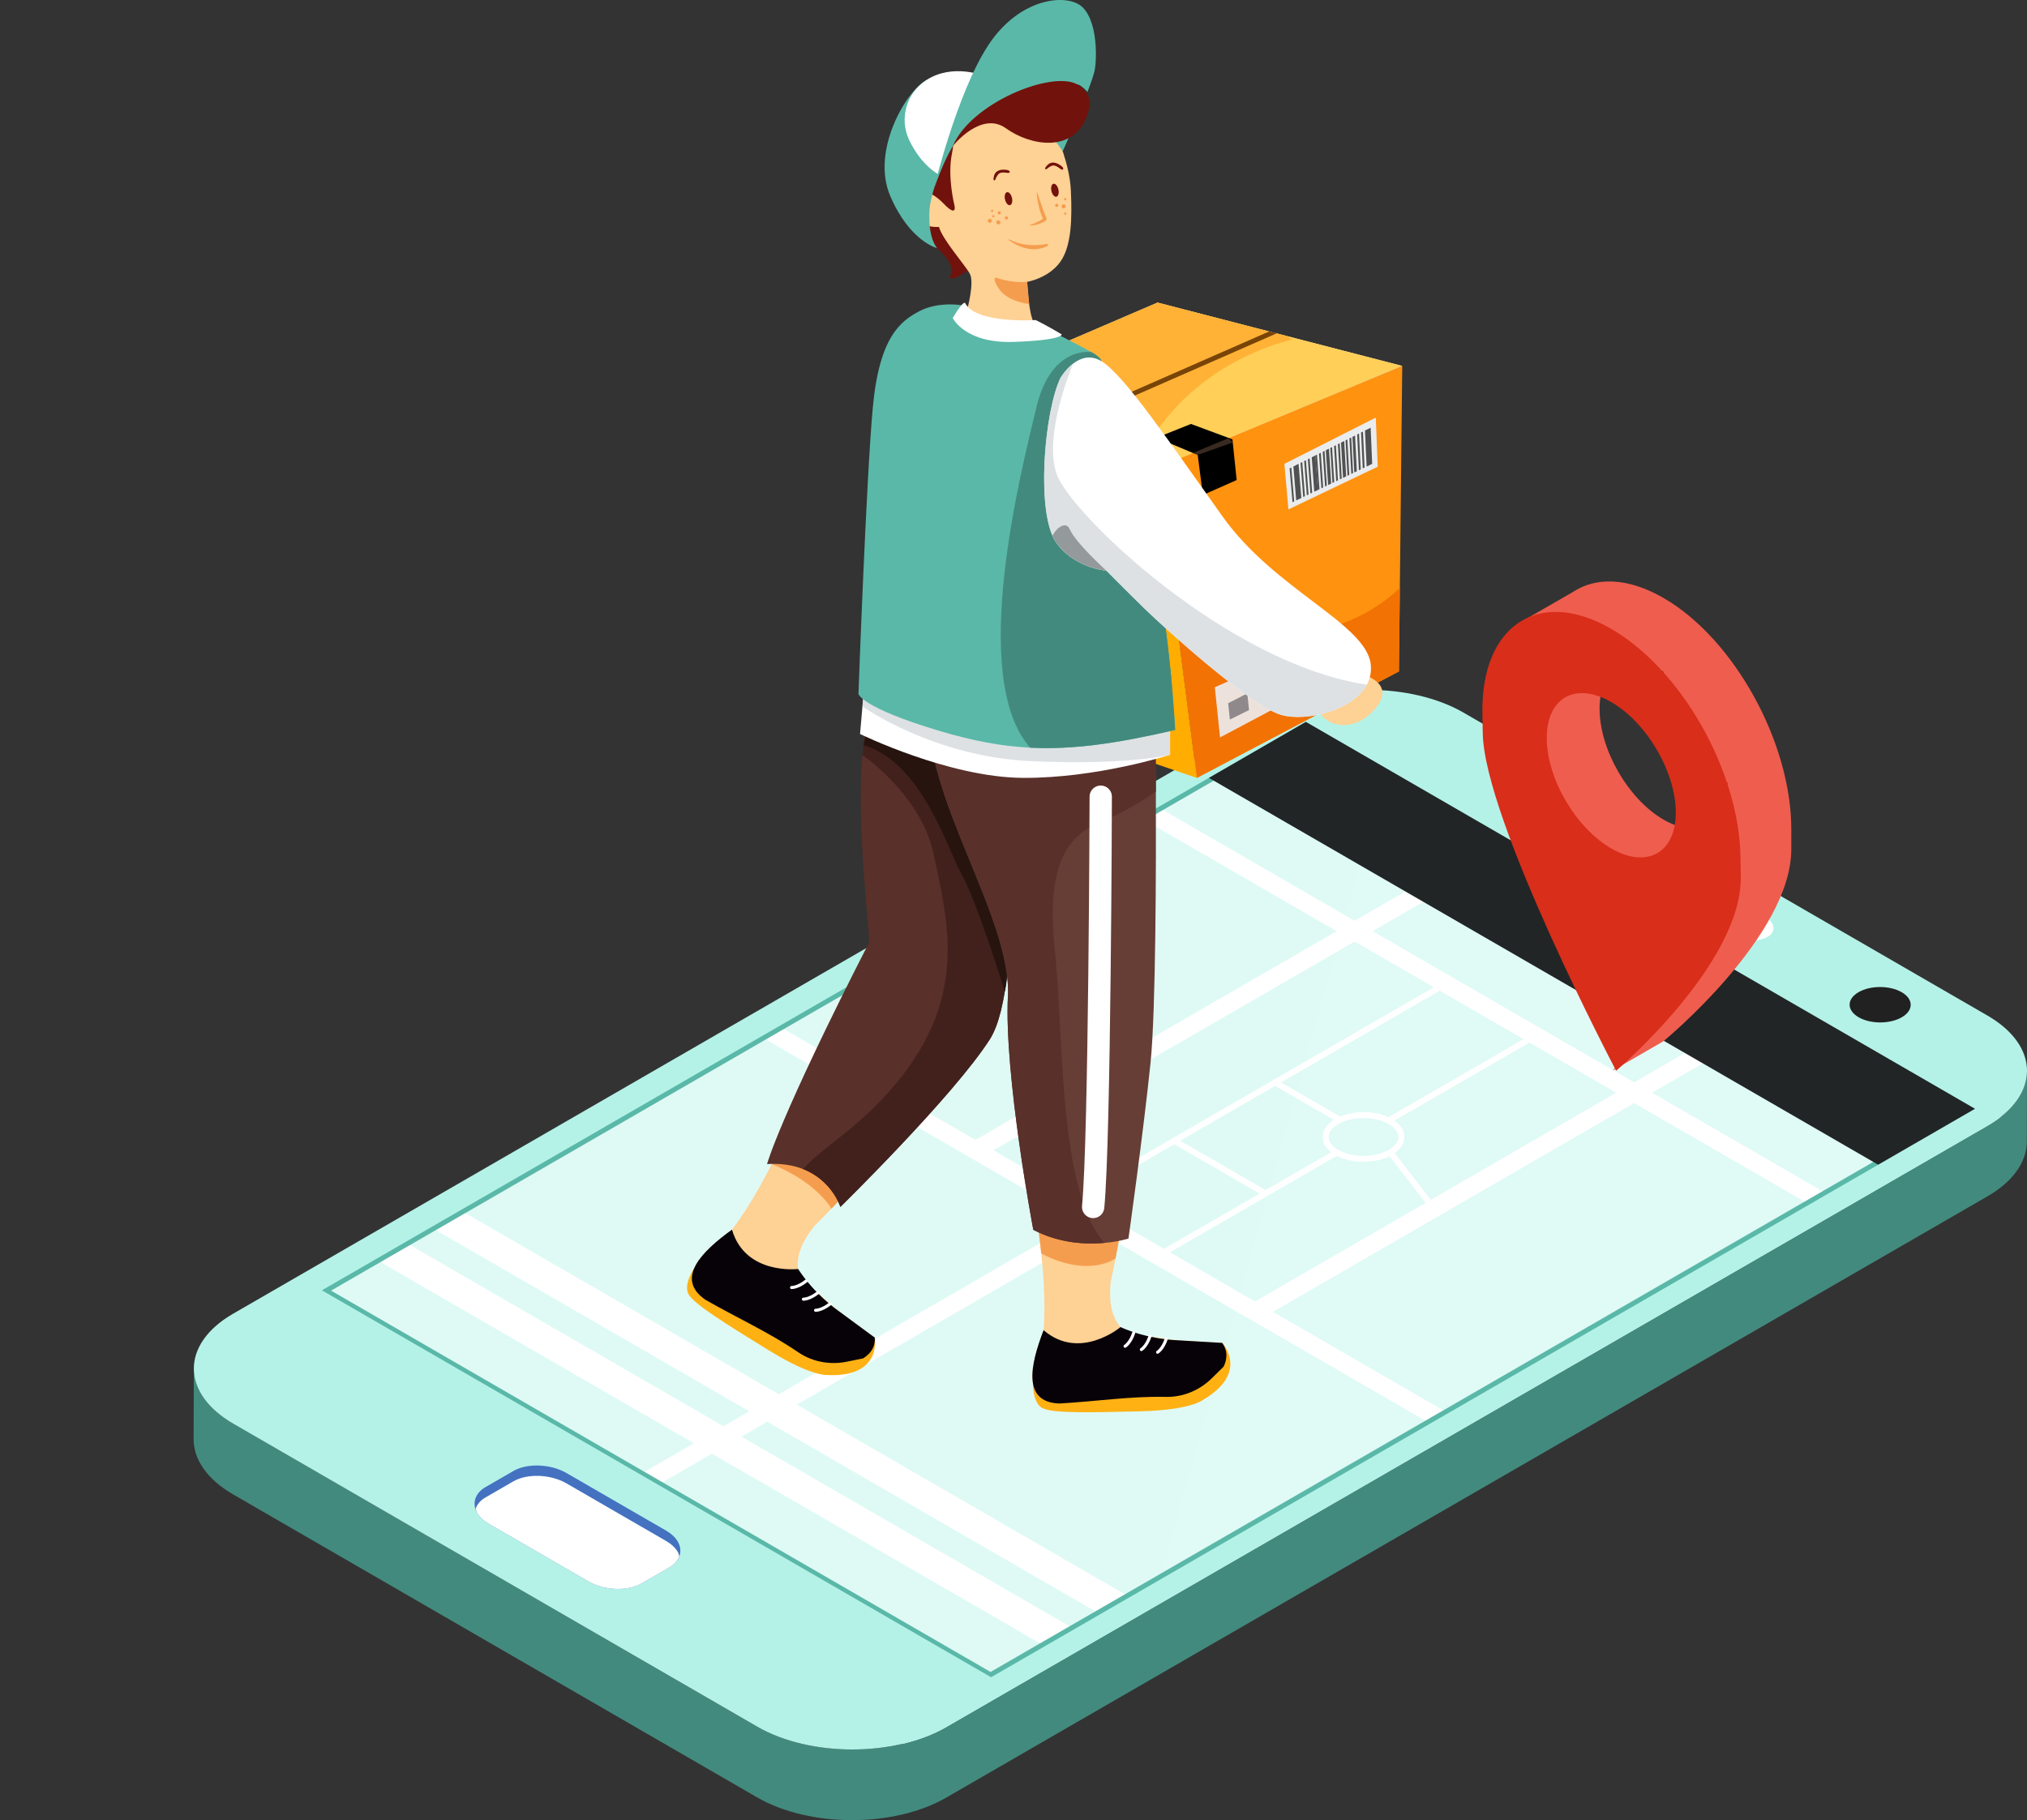 <?xml version="1.0" encoding="UTF-8"?> <svg xmlns="http://www.w3.org/2000/svg" width="363" height="326" viewBox="0 0 363 326" fill="none"><rect x="0" y="0" width="363" height="326" fill="#333333" stroke="none"/><g clip-path="url(#clip0_135_8126)"><path d="M51.224 232.115L234.123 126.501C243.455 121.074 359.677 190.702 359.677 190.702C378.573 210.017 173.006 315.518 173.006 315.518C163.662 320.953 41.879 237.55 51.224 232.115Z" fill="#E0FAF6"></path><path opacity="0.59" d="M208.08 281.721L248.41 137.911L234.545 129.893L59.288 231.16L177.386 299.457L208.08 281.721Z" fill="#E0FAF6"></path><path d="M113.146 268.65L197.122 220.106L193.91 218.249L109.934 266.793L113.146 268.65Z" fill="white"></path><path d="M202.404 145.403L325.512 216.567L328.724 214.711L205.616 143.546L202.404 145.403Z" fill="white"></path><path d="M134.506 184.652L257.91 255.989L261.122 254.132L137.718 182.796L134.506 184.652Z" fill="white"></path><path d="M75.13 218.633L198.534 289.969L203.813 286.918L80.409 215.582L75.13 218.633Z" fill="white"></path><path d="M65.221 224.361L188.626 295.697L193.905 292.645L70.5 221.309L65.221 224.361Z" fill="white"></path><path d="M225.388 236.446L316.555 183.745L313.343 181.888L222.176 234.589L225.388 236.446Z" fill="white"></path><path d="M175.335 207.512L266.501 154.811L263.29 152.954L172.122 205.655L175.335 207.512Z" fill="white"></path><path d="M256.339 216.781L257.186 216.124L249.348 205.986L248.502 206.643L256.339 216.781Z" fill="white"></path><path d="M248.946 201.157L275.24 185.961L274.705 185.033L248.41 200.229L248.946 201.157Z" fill="white"></path><path d="M244.183 208.083C246.013 208.083 247.846 207.681 249.242 206.876C250.695 206.032 251.495 204.882 251.495 203.635C251.495 202.389 250.695 201.242 249.242 200.402C246.45 198.789 241.912 198.789 239.12 200.405C237.667 201.242 236.867 202.389 236.867 203.635C236.867 204.882 237.667 206.032 239.12 206.872C240.516 207.681 242.35 208.083 244.183 208.083ZM244.183 200.25C245.819 200.25 247.458 200.61 248.706 201.33C249.813 201.973 250.423 202.788 250.423 203.635C250.427 204.486 249.813 205.305 248.706 205.948C246.21 207.384 242.152 207.388 239.656 205.944C238.549 205.305 237.935 204.486 237.939 203.635C237.939 202.788 238.549 201.973 239.656 201.334C240.904 200.61 242.544 200.25 244.183 200.25Z" fill="white"></path><path d="M207.639 225.38L239.656 206.876L239.12 205.944L207.104 224.455L207.639 225.38Z" fill="white"></path><path d="M226.075 214.07L226.611 213.138L210.544 203.854L210.009 204.779L226.075 214.07Z" fill="white"></path><path d="M191.274 215.92L258.592 177.005L258.056 176.08L190.738 214.995L191.274 215.92Z" fill="white"></path><path d="M239.649 201.027L240.185 200.098L228.613 193.409L228.078 194.334L239.649 201.027Z" fill="white"></path><path d="M234.545 127.914L356.067 198.189L177.386 301.436L55.864 231.161L234.545 127.914ZM352.643 198.188L234.545 129.893L59.288 231.16L177.386 299.457L352.643 198.188Z" fill="#5AB8A8"></path><path d="M34.713 245.096C34.701 248.68 37.065 252.268 41.793 255.003L135.627 309.266C145.019 314.698 160.204 314.707 169.549 309.272C169.55 309.271 356.032 201.571 356.032 201.571C360.669 198.875 362.99 195.343 363 191.805L362.963 204.461C362.952 207.999 360.63 211.531 355.995 214.228L169.511 321.928C160.165 327.363 144.981 327.354 135.589 321.923L41.755 267.659C37.028 264.925 34.664 261.336 34.674 257.752L34.713 245.096Z" fill="#438A7E"></path><path d="M354.753 198.616L336.908 208.932L215.388 138.685L233.233 128.369L354.753 198.616Z" fill="#212526"></path><path d="M41.685 235.33L228.168 127.629C237.501 122.202 252.698 122.205 262.091 127.635L355.925 181.898C365.316 187.329 365.364 196.143 356.032 201.572L169.549 309.272C160.205 314.708 145.02 314.697 135.628 309.266L41.792 255.004C32.401 249.572 32.34 240.765 41.685 235.33ZM177.486 300.407L353.693 198.589L233.852 129.286L57.645 231.104L177.486 300.407Z" fill="#B4F2E8"></path><path d="M86.936 266.352L91.931 263.466C94.424 262.025 98.601 262.183 101.439 263.824L119.279 274.139C120.227 274.688 120.955 275.371 121.384 276.115C122.351 277.793 121.752 279.643 119.893 280.717L114.896 283.604C112.402 285.045 108.226 284.889 105.389 283.247L87.549 272.932C86.602 272.383 85.873 271.7 85.444 270.956C84.476 269.277 85.076 267.427 86.936 266.352Z" fill="#4472C0"></path><path d="M86.936 268.207L91.931 265.32C94.424 263.88 98.601 264.037 101.439 265.678L119.279 275.994C120.227 276.542 120.955 277.226 121.384 277.969C121.529 278.221 121.57 278.478 121.646 278.734C121.368 279.502 120.785 280.201 119.893 280.717L114.897 283.604C112.402 285.045 108.226 284.889 105.389 283.247L87.55 272.932C86.602 272.383 85.873 271.7 85.445 270.956C85.299 270.704 85.258 270.446 85.183 270.19C85.461 269.422 86.043 268.723 86.936 268.207Z" fill="white"></path><path d="M292.697 150.71L316.099 164.243C317.918 165.295 318.115 166.886 316.539 167.796C314.964 168.706 312.212 168.592 310.393 167.54L286.991 154.007C285.172 152.955 284.974 151.364 286.55 150.454C288.126 149.543 290.878 149.658 292.697 150.71Z" fill="white"></path><path d="M332.848 182.197C334.991 183.437 338.454 183.436 340.583 182.197C342.713 180.959 342.704 178.951 340.561 177.712C338.418 176.472 334.953 176.472 332.824 177.71C330.694 178.949 330.705 180.958 332.848 182.197Z" fill="#212121"></path><path d="M189.712 251.376C195.959 251.037 202.497 250.047 208.693 250.192C212.981 250.297 215.593 248.256 215.593 248.256L219.136 244.771C219.844 243.251 219.826 241.826 218.871 240.52L210.569 240.033L201.968 238.814C201.468 238.494 201.032 238.12 200.658 237.691C199.084 235.898 198.568 233.174 198.895 229.717C199.202 228.286 199.496 226.84 199.78 225.38C200.297 222.714 200.776 220.002 201.229 217.261C196.686 219.693 191.73 219.339 186.505 217.245C186.177 217.116 185.837 216.976 185.506 216.826C185.751 218.669 186.008 220.531 186.236 222.423C186.317 223.116 186.397 223.812 186.469 224.51H186.471C186.642 226.144 186.79 227.794 186.894 229.462C187.074 232.352 187.107 235.302 186.889 238.247C184.489 244.472 183.051 251.168 189.712 251.376Z" fill="#FED194"></path><path d="M185.506 216.826C185.752 218.669 186.009 220.531 186.236 222.423C186.317 223.116 186.397 223.812 186.47 224.51H186.471C195.081 228.971 199.78 225.38 199.78 225.38C200.298 222.714 200.777 220.002 201.229 217.261C196.687 219.693 191.731 219.339 186.505 217.245C186.177 217.116 185.837 216.976 185.506 216.826Z" fill="#F59D4E"></path><path d="M218.872 240.52C218.872 240.52 223.871 245.805 215.388 250.76C215.388 250.76 213.233 252.552 204.172 252.776C195.111 252.999 188.441 253.15 186.658 252.192C184.875 251.235 184.976 247.705 184.976 247.705L218.872 240.52Z" fill="#FFB113"></path><path d="M189.712 251.376C195.959 251.037 202.497 250.047 208.693 250.192C208.8 250.194 208.906 250.196 209.012 250.196C212.006 250.196 214.871 248.967 217.007 246.865L219.136 244.771C219.844 243.251 219.826 241.826 218.871 240.52L210.569 240.033C210.569 240.033 205.668 239.923 200.658 237.691C200.658 237.691 193.378 243.823 186.889 238.247C184.489 244.472 183.051 251.168 189.712 251.376Z" fill="#070208"></path><path d="M203.105 238.46C202.964 238.422 202.817 238.5 202.77 238.64C202.21 240.33 201.347 240.878 201.338 240.883C201.209 240.963 201.168 241.132 201.246 241.262C201.325 241.392 201.492 241.434 201.622 241.356C201.664 241.331 202.662 240.717 203.293 238.814C203.342 238.669 203.263 238.513 203.119 238.465C203.114 238.463 203.109 238.462 203.105 238.46Z" fill="white"></path><path d="M206.016 239.058C205.876 239.019 205.728 239.097 205.682 239.237C205.122 240.927 204.258 241.476 204.25 241.481C204.121 241.56 204.079 241.73 204.158 241.859C204.236 241.989 204.404 242.031 204.534 241.953C204.576 241.928 205.574 241.314 206.205 239.411C206.253 239.266 206.175 239.11 206.031 239.062C206.026 239.061 206.021 239.059 206.016 239.058Z" fill="white"></path><path d="M208.928 239.533C208.787 239.495 208.64 239.572 208.593 239.712C208.033 241.402 207.17 241.951 207.161 241.956C207.032 242.035 206.99 242.205 207.069 242.334C207.147 242.464 207.315 242.506 207.445 242.429C207.487 242.404 208.485 241.789 209.116 239.886C209.164 239.742 209.086 239.585 208.942 239.537C208.937 239.536 208.932 239.534 208.928 239.533Z" fill="white"></path><path d="M126.307 232.786C131.729 235.909 137.751 238.644 142.868 242.146C146.407 244.573 149.707 244.286 149.707 244.286L154.575 243.296C155.995 242.408 156.756 241.203 156.666 239.587L149.968 234.65L143.419 228.936C143.174 228.396 143.012 227.844 142.932 227.28C142.587 224.919 143.637 222.352 145.792 219.631C146.828 218.599 147.862 217.547 148.894 216.478C150.779 214.524 152.656 212.511 154.526 210.46C149.394 210.021 145.431 207.021 142.188 202.415C141.983 202.128 141.775 201.825 141.578 201.519C140.781 203.198 139.984 204.9 139.145 206.611C138.836 207.236 138.525 207.863 138.205 208.488L138.207 208.489C137.462 209.953 136.688 211.417 135.867 212.872C134.445 215.394 132.868 217.886 131.083 220.237C125.683 224.147 120.833 228.978 126.307 232.786Z" fill="#FED194"></path><path d="M141.578 201.519C140.781 203.198 139.984 204.899 139.145 206.611C138.836 207.236 138.524 207.863 138.205 208.488L138.206 208.489C146.365 211.802 148.893 216.478 148.893 216.478C150.778 214.524 152.655 212.511 154.526 210.46C149.394 210.021 145.43 207.021 142.188 202.415C141.983 202.128 141.774 201.825 141.578 201.519Z" fill="#F59D4E"></path><path d="M156.666 239.587C156.666 239.587 157.982 246.746 148.173 246.274C148.173 246.274 145.391 246.601 137.671 241.847C129.95 237.092 124.275 233.58 123.301 231.804C122.327 230.029 124.332 227.124 124.332 227.124L156.666 239.587Z" fill="#FFB113"></path><path d="M126.307 232.786C131.73 235.909 137.751 238.644 142.868 242.146C142.957 242.207 143.045 242.266 143.133 242.323C145.644 243.956 148.715 244.488 151.65 243.891L154.575 243.296C155.995 242.408 156.756 241.203 156.666 239.587L149.968 234.65C149.968 234.65 145.919 231.885 142.932 227.28C142.932 227.28 133.49 228.452 131.083 220.237C125.683 224.147 120.833 228.978 126.307 232.786Z" fill="#070208"></path><path d="M144.565 229.26C144.468 229.151 144.302 229.136 144.187 229.228C142.797 230.34 141.775 230.328 141.765 230.328C141.613 230.325 141.487 230.444 141.482 230.595C141.477 230.747 141.595 230.874 141.746 230.88C141.795 230.881 142.966 230.911 144.531 229.659C144.65 229.564 144.669 229.39 144.574 229.271C144.571 229.267 144.568 229.264 144.565 229.26Z" fill="white"></path><path d="M146.681 231.349C146.584 231.24 146.418 231.225 146.303 231.317C144.913 232.429 143.891 232.418 143.881 232.417C143.73 232.414 143.603 232.533 143.598 232.685C143.593 232.836 143.711 232.963 143.862 232.969C143.911 232.97 145.082 233 146.647 231.748C146.766 231.653 146.785 231.479 146.69 231.36C146.687 231.356 146.684 231.353 146.681 231.349Z" fill="white"></path><path d="M148.864 233.335C148.767 233.226 148.601 233.211 148.486 233.303C147.097 234.415 146.074 234.404 146.064 234.403C145.913 234.4 145.786 234.519 145.781 234.671C145.776 234.822 145.894 234.949 146.045 234.955C146.094 234.957 147.265 234.986 148.83 233.734C148.949 233.639 148.968 233.466 148.873 233.347C148.87 233.343 148.867 233.339 148.864 233.335Z" fill="white"></path><path d="M275.008 115.034L275.989 114.468C275.354 116.689 275.009 119.232 275.009 122.075V125.621C275.009 138.34 290.264 170.858 295.867 182.372C296.453 183.576 288.743 191.783 288.743 191.783L297.899 186.49C297.899 186.49 320.791 167.666 320.791 152.086V148.54C320.791 132.959 310.542 114.404 297.9 107.096C291.526 103.412 285.763 103.293 281.613 106.074L281.611 106.072L272.915 111.073L275.008 115.034ZM286.454 126.944C286.455 119.637 291.579 116.674 297.9 120.328C297.387 125.018 305.943 139.641 309.345 140.177C309.345 147.485 304.221 150.447 297.9 146.793C291.579 143.139 286.454 134.253 286.454 126.944Z" fill="#EF5D4E"></path><path d="M265.533 131.293C265.788 146.872 289.42 191.777 289.42 191.777C289.42 191.777 311.999 172.579 311.743 157.001L311.685 153.455C311.429 137.877 300.877 119.493 288.116 112.394C275.356 105.295 265.219 112.169 265.474 127.748L265.533 131.293ZM276.998 132.428C276.878 125.121 281.953 122.075 288.334 125.625C294.714 129.174 299.983 137.975 300.103 145.282C300.223 152.589 295.148 155.635 288.768 152.086C282.388 148.536 277.118 139.735 276.998 132.428Z" fill="#D92E1A"></path><path d="M214.34 139.33L250.525 120.257L250.686 105.309L251.116 65.541L207.139 83.751L208.774 96.374L208.775 96.375L214.34 139.33Z" fill="#FF920F"></path><path d="M170.184 124.263L179.202 127.339L188.824 130.623L189.297 130.785L214.34 139.33L207.148 83.819L207.139 83.751C207.139 83.751 207.137 83.751 207.131 83.75L203.916 82.951L185.836 78.474L184.49 78.14L163.633 72.975L163.621 72.971H163.619H163.617L170.184 124.263Z" fill="#FFAD01"></path><path d="M163.621 72.971L163.634 72.975C164.07 73.133 173.492 76.526 184.124 79.508C192.333 81.811 199.653 82.917 203.732 83.406C205.191 83.58 206.235 83.677 206.757 83.722C206.973 83.739 207.101 83.747 207.132 83.75L203.916 82.951L185.836 78.474L184.493 78.14H184.491L163.621 72.971Z" fill="black"></path><path d="M163.62 72.97L163.619 72.971H163.621L163.634 72.975L184.444 78.161L185.787 78.496L203.894 83.007L206.756 83.722L207.148 83.819L213.622 81.127L220.06 78.451L251.116 65.541L230.458 60.192L207.297 54.194L163.62 72.97Z" fill="#FAD6AB"></path><path d="M163.62 72.97L163.619 72.971H163.621L163.634 72.975L184.444 78.161L185.787 78.496L203.894 83.007L206.756 83.722L207.148 83.819L213.622 81.127L220.06 78.451L251.116 65.541L230.458 60.192L207.297 54.194L163.62 72.97Z" fill="#FFCF58"></path><path d="M214.34 139.33L250.524 120.257L250.686 105.309C250.686 105.309 228.858 127.559 208.775 96.375L214.34 139.33Z" fill="#F27204"></path><path d="M228.61 59.717L185.787 78.495L184.444 78.16L227.275 59.371L228.61 59.717Z" fill="black"></path><path d="M217.552 123.09L239.02 113.561L239.769 120.778L218.486 132.082L217.552 123.09Z" fill="#EDE2DB"></path><path d="M223.37 124.188L223.68 127.176L220.244 128.879L219.94 125.951L223.37 124.188Z" fill="#90898B"></path><path d="M237.376 115.855L237.456 116.624L229.233 120.828L229.159 120.118L237.376 115.855Z" fill="#90898B"></path><path d="M237.588 117.896L237.677 118.757L228.549 123.455L228.467 122.66L237.588 117.896Z" fill="#90898B"></path><path d="M237.8 119.937L237.889 120.798L228.761 125.496L228.679 124.701L237.8 119.937Z" fill="#90898B"></path><path d="M230.733 91.238L246.726 83.59L246.381 74.794L230.011 83.079L230.733 91.238Z" fill="#EAECED"></path><path d="M244.902 83.478L245.732 83.078L245.46 76.608L244.614 77.033L244.902 83.478Z" fill="#515151"></path><path d="M244.737 83.557L245.065 83.399L244.781 76.949L244.447 77.116L244.737 83.557Z" fill="#515151"></path><path d="M244.047 83.89L244.374 83.732L244.077 77.302L243.744 77.469L244.047 83.89Z" fill="#515151"></path><path d="M243.359 84.221L243.684 84.064L243.375 77.654L243.044 77.821L243.359 84.221Z" fill="#515151"></path><path d="M242.53 84.619L242.985 84.4L242.664 78.011L242.2 78.244L242.53 84.619Z" fill="#515151"></path><path d="M241.992 84.879L242.314 84.723L241.981 78.354L241.652 78.519L241.992 84.879Z" fill="#515151"></path><path d="M241.313 85.205L241.634 85.051L241.288 78.702L240.961 78.866L241.313 85.205Z" fill="#515151"></path><path d="M240.517 85.588L241.077 85.319L240.721 78.986L240.151 79.272L240.517 85.588Z" fill="#515151"></path><path d="M239.963 85.855L240.282 85.701L239.912 79.392L239.588 79.555L239.963 85.855Z" fill="#515151"></path><path d="M239.293 86.177L239.61 86.025L239.229 79.735L238.906 79.897L239.293 86.177Z" fill="#515151"></path><path d="M238.625 86.499L238.941 86.347L238.548 80.077L238.227 80.238L238.625 86.499Z" fill="#515151"></path><path d="M237.843 86.875L238.394 86.611L237.991 80.357L237.431 80.638L237.843 86.875Z" fill="#515151"></path><path d="M237.299 87.137L237.612 86.986L237.196 80.756L236.877 80.915L237.299 87.137Z" fill="#515151"></path><path d="M236.639 87.454L236.951 87.304L236.524 81.093L236.207 81.252L236.639 87.454Z" fill="#515151"></path><path d="M235.983 87.77L236.294 87.621L235.855 81.429L235.54 81.587L235.983 87.77Z" fill="#515151"></path><path d="M235.36 88.07L236.004 87.76L235.56 81.576L234.906 81.905L235.36 88.07Z" fill="#515151"></path><path d="M234.679 88.398L234.987 88.25L234.526 82.096L234.213 82.253L234.679 88.398Z" fill="#515151"></path><path d="M234.031 88.71L234.337 88.562L233.866 82.427L233.554 82.583L234.031 88.71Z" fill="#515151"></path><path d="M233.386 89.02L233.691 88.874L233.208 82.757L232.898 82.913L233.386 89.02Z" fill="#515151"></path><path d="M232.743 89.33L233.047 89.183L232.553 83.086L232.244 83.241L232.743 89.33Z" fill="#515151"></path><path d="M232.129 89.625L232.895 89.257L232.399 83.163L231.62 83.554L232.129 89.625Z" fill="#515151"></path><path d="M231.466 89.945L231.767 89.799L231.252 83.739L230.946 83.892L231.466 89.945Z" fill="#515151"></path><path d="M213.286 75.935L220.709 78.691L221.465 85.978L215.413 88.662L214.49 81.491L207.122 78.4L213.286 75.935Z" fill="black"></path><path opacity="0.32" d="M219.968 78.492L220.766 79.238C220.766 79.242 216.715 80.7 214.417 81.494C214.185 81.344 213.93 81.225 213.671 81.109C215.513 80.343 217.662 79.45 219.968 78.492Z" fill="#B28567"></path><path d="M205.408 100.752L205.037 100.687L204.591 100.536C204.525 100.534 204.445 100.523 204.338 100.493L204.251 100.446L204.129 100.423L204.118 100.432L204.083 100.422L204.076 100.413L204.006 100.401L203.805 100.326L203.566 100.279L203.51 100.257L203.493 100.258L203.493 100.251L203.2 100.139L202.98 100.116L202.724 100.007L202.357 99.943L201.739 99.733L201.334 99.659L200.935 99.51L200.826 99.518L200.827 99.48L200.823 99.474C200.681 99.428 200.564 99.374 200.483 99.305L200.445 99.295L200.409 99.322L200.265 99.165C200.262 99.296 200.152 99.343 199.934 99.309L199.791 99.113L199.573 99.132L199.176 98.98L198.668 98.839L198.308 98.701C198.307 98.754 198.162 98.752 197.875 98.698L197.623 98.511L197.297 98.459C197.186 98.421 197.105 98.384 197.052 98.348C197.02 98.419 196.895 98.426 196.666 98.362L196.524 98.285L196.487 98.275L196.451 98.302L196.417 98.293L196.379 98.245L195.913 98.153L195.555 98.016L195.341 97.994L195.09 97.887L194.733 97.825L194.129 97.62L193.735 97.548L193.345 97.403L193.239 97.41L193.239 97.376L193.096 97.337L192.775 97.285L192.56 97.147L192.451 97.158L192.166 97.038L191.808 96.979L191.666 96.899L191.309 96.841L190.99 96.711L189.887 96.483L189.64 96.377L189.603 96.367L189.39 96.345L189.037 96.169L188.754 96.131L188.72 96.122L188.72 96.098C188.689 96.093 188.659 96.089 188.622 96.081L188.517 96.011L188.376 96.013L188.342 96.003L188.097 95.895L187.99 95.943L187.358 95.69L187.044 95.68L186.833 95.544L186.555 95.467L186.134 95.391C186.134 95.314 186.005 95.24 185.75 95.169C185.75 95.169 185.366 95.074 185.367 95.137L185.367 95.178C185.294 95.147 185.24 95.119 185.195 95.092C185.138 95.093 185.055 95.084 184.945 95.06L184.842 94.991L184.702 94.993L184.669 94.984L184.426 94.876L184.321 94.924L183.697 94.674L183.386 94.665L183.177 94.529L182.903 94.453L182.487 94.378C182.487 94.302 182.359 94.229 182.107 94.158L181.589 93.975C181.681 94.014 181.728 94.065 181.729 94.127L181.73 94.168C181.648 94.133 181.539 94.089 181.442 94.045C181.397 94.092 181.279 94.09 181.088 94.036L180.952 93.962L180.916 93.952L180.884 93.98L180.851 93.971L180.814 93.924L180.372 93.838L180.031 93.706L179.829 93.687L179.589 93.583L179.25 93.526L178.675 93.33L178.301 93.263L177.93 93.123L177.83 93.132L177.829 93.095L177.825 93.089C177.693 93.047 177.583 92.995 177.506 92.929L177.471 92.919L177.439 92.947L177.3 92.795C177.303 92.922 177.205 92.97 177.004 92.939L176.865 92.751L176.665 92.772L176.295 92.629L175.824 92.498L175.487 92.368C175.488 92.383 175.474 92.392 175.452 92.399L175.424 92.427C175.402 92.421 175.387 92.412 175.366 92.406C175.301 92.404 175.211 92.393 175.091 92.371L174.852 92.192L174.834 92.189C174.801 92.259 174.71 92.283 174.557 92.26L174.44 92.102C174.419 92.093 174.402 92.084 174.384 92.075L174.221 92.093L173.853 91.951L173.386 91.822L173.052 91.692C173.053 91.743 172.922 91.745 172.659 91.696L172.422 91.518L172.123 91.471C171.925 91.403 171.825 91.338 171.823 91.276L171.815 91.049L171.845 91.018L172.012 91.104L172.545 91.252L173.106 91.331C173.108 91.376 173.164 91.416 173.275 91.454L173.708 91.574L173.874 91.58L173.907 91.629L174.073 91.635L174.247 91.716L174.273 91.69L174.441 91.777L174.796 91.875L175.145 91.932L175.206 91.958L175.545 92.006C175.546 92.051 175.602 92.092 175.715 92.13L176.151 92.25L176.318 92.257L176.352 92.306L176.519 92.312L176.926 92.502L177.599 92.612L177.829 92.709C177.895 92.694 178.047 92.712 178.291 92.767L178.292 92.804L178.328 92.854L178.329 92.891L178.228 92.863L178.229 92.903L178.398 92.95L178.667 92.948L178.802 93.022L178.971 93.032L179.177 93.126L179.449 93.201L180.094 93.42L180.296 93.399L180.332 93.409L180.366 93.455L180.605 93.484L181.016 93.635L181.422 93.634L181.448 93.669L181.518 93.647L181.621 93.675L181.93 93.724L182.829 94.087L183.139 94.136L183.624 94.348L184.423 94.569L184.769 94.624L184.769 94.665C184.915 94.706 185.015 94.774 185.089 94.858L185.088 94.713L185.157 94.654L185.26 94.683L185.574 94.733L186.483 95.099L186.797 95.149L187.287 95.363L188.096 95.587L188.446 95.643V95.684C188.563 95.716 188.648 95.767 188.72 95.826V95.77C188.719 95.718 188.849 95.715 189.107 95.762L189.248 95.916C189.285 95.875 189.451 95.882 189.745 95.938L189.958 96.076L190.527 96.233L190.777 96.34V96.302L190.848 96.322L191.167 96.448L191.31 96.372L191.596 96.529L191.776 96.579L191.953 96.587L192.061 96.658L192.167 96.688L192.239 96.629L192.491 96.777L192.668 96.786C192.909 96.873 193.088 96.949 193.207 97.016V97.013C193.208 96.954 193.385 96.965 193.739 97.045L193.739 97.082L193.776 97.133L193.776 97.171L193.669 97.142L193.669 97.183L193.847 97.232L194.133 97.232L194.273 97.309L194.452 97.321L194.668 97.418L194.953 97.497L195.631 97.726L195.846 97.707L195.884 97.717L195.918 97.765L196.171 97.797L196.602 97.954L197.033 97.957L197.081 98.022L197.195 98.081L197.774 98.241L198.388 98.332C198.387 98.377 198.447 98.42 198.567 98.46L199.037 98.591L199.22 98.6L199.254 98.651L199.436 98.66L199.871 98.859L200.6 98.982L200.846 99.085C200.919 99.07 201.084 99.091 201.347 99.151L201.346 99.189L201.384 99.241L201.383 99.278L201.274 99.248L201.273 99.289L201.455 99.34L201.749 99.342L201.892 99.419L202.076 99.432L202.297 99.531L202.589 99.612L203.283 99.846L203.501 99.828C203.565 99.806 203.736 99.826 204.021 99.891L204.02 99.929L204.057 99.981L204.057 100L204.279 100.081L204.722 100.085L204.794 100.185L204.789 100.189L204.978 100.274L205.273 100.356L205.776 100.526C205.792 100.643 205.809 100.762 205.828 100.879L205.665 100.862L205.408 100.752Z" fill="#593D2D"></path><path d="M171.996 93.979L171.904 93.821L171.867 93.395L171.772 92.87L171.738 92.48C171.691 92.501 171.629 92.368 171.553 92.079L171.609 91.769L171.514 91.445C171.486 91.215 171.5 91.087 171.558 91.061L171.766 90.968L171.81 90.987L171.807 91.192L171.916 91.795L172.1 92.398C172.06 92.416 172.048 92.489 172.064 92.617L172.151 93.103L172.222 93.273L172.192 93.325L172.262 93.496L172.267 93.703L172.302 93.719L172.299 93.922L172.37 94.317L172.477 94.688L172.481 94.76L172.59 95.117C172.55 95.135 172.538 95.208 172.554 95.335L172.641 95.816L172.711 95.985L172.681 96.037L172.75 96.206L172.761 96.682L172.964 97.388L172.978 97.652C173.022 97.711 173.073 97.867 173.133 98.126L173.099 98.142L173.07 98.198L173.037 98.213L173.017 98.103L172.981 98.12L173.014 98.304L173.136 98.565L173.129 98.726L173.196 98.894L173.202 99.131L173.255 99.424L173.344 100.135L173.453 100.32L173.46 100.359L173.433 100.41L173.513 100.65L173.559 101.104L173.739 101.49L173.702 101.561L173.7 101.689L173.805 102.272L173.985 102.854C173.945 102.873 173.933 102.944 173.949 103.068L174.033 103.538L174.102 103.702L174.072 103.754L174.141 103.917L174.15 104.384L174.349 105.072L174.357 105.228L174.386 105.242L174.426 105.46L174.422 105.657C174.456 105.641 174.498 105.739 174.55 105.952L174.54 106.309L174.595 106.402L174.602 106.437L174.573 106.492L174.628 106.581L174.677 107.07L174.695 107.139C174.738 107.173 174.801 107.208 174.899 107.243L175.385 107.285L175.486 107.353L175.517 107.362L175.55 107.335C175.615 107.354 175.648 107.388 175.649 107.436L175.653 107.568C175.713 107.627 175.774 107.67 175.834 107.688L176.063 107.757L176.058 107.579L176.121 107.526L176.381 107.605L176.516 107.755L176.547 107.764L176.744 107.786C176.824 107.829 177.1 107.928 177.377 108.028L177.234 107.863L177.495 107.942L178.123 108.203C178.122 108.162 178.231 108.171 178.45 108.23L178.681 108.338L178.715 108.31L178.814 108.413L178.881 108.433L179.111 108.468L179.111 108.502L179.144 108.55C179.159 108.554 179.171 108.563 179.184 108.569L179.184 108.546L179.215 108.518L179.516 108.646L179.748 108.607L180.215 108.82L180.45 108.891L180.822 109.258L181.057 109.329L181.055 109.184C180.943 109.15 180.886 109.096 180.884 109.023L180.884 108.985L180.918 108.961L181.689 109.266C181.688 109.218 181.8 109.228 182.026 109.296L182.16 109.336L182.26 109.439L182.295 109.45L182.328 109.35C182.576 109.449 182.7 109.536 182.701 109.61L183.205 109.687L183.238 109.735L183.244 109.73L183.275 109.705L183.339 109.655L183.371 109.665L183.474 109.769C183.474 109.776 183.473 109.78 183.473 109.787L183.583 109.833L183.887 109.89L184.125 109.997L184.462 110.064L184.598 110.213L184.701 110.244C184.7 110.172 184.722 110.143 184.767 110.156L185.244 110.3C185.353 110.349 185.436 110.399 185.508 110.451L185.591 110.383L185.83 110.455C185.875 110.469 185.898 110.513 185.899 110.587L186.102 110.649L186.17 110.596L186.752 110.845L186.921 110.858L186.956 110.869L187.605 111.103L187.741 111.106L187.878 111.221L187.914 111.231L187.946 111.206L188.05 111.273L188.018 111.374V111.409L188.086 111.43L188.086 111.249L188.154 111.196L188.737 111.446L189.217 111.553C189.324 111.585 189.407 111.623 189.478 111.664L189.574 111.587L189.816 111.661C189.862 111.674 189.885 111.718 189.885 111.793L190.091 111.855L190.16 111.803L190.75 112.054L190.921 112.068L190.956 112.079L191.614 112.316L191.752 112.32L191.89 112.435L191.926 112.446L191.959 112.421L192.064 112.488L192.031 112.589L192.03 112.624L192.099 112.645L192.101 112.463L192.17 112.411L192.76 112.663L193.247 112.772C193.362 112.807 193.45 112.848 193.524 112.892L193.525 112.84L193.558 112.815L193.876 112.946L194.191 113.006L194.436 113.116L194.785 113.186L194.924 113.337L195.03 113.369C195.031 113.297 195.055 113.267 195.101 113.281L195.594 113.43C195.715 113.484 195.806 113.54 195.882 113.598L195.882 113.582L195.954 113.529L195.987 113.54L196.093 113.645L196.303 113.709C196.682 113.824 196.891 113.961 196.932 114.121L197.036 114.153L197.005 113.922L197.077 113.869L197.114 113.88L197.254 113.961L197.287 113.971L197.325 113.944C197.394 113.965 197.428 114 197.428 114.049L198.132 114.301L198.274 114.27C198.321 114.284 198.344 114.327 198.343 114.4L198.484 114.443L198.593 114.402L198.627 114.412L198.733 114.518L198.769 114.381L198.876 114.452L198.913 114.463L198.948 114.434L199.408 114.648C199.525 114.684 199.597 114.668 199.623 114.603L199.764 114.681L199.763 114.72L199.691 114.772L199.746 114.877L199.902 114.911C200.093 114.969 200.248 114.953 200.366 114.863L200.438 114.885L200.507 114.954L200.6 114.983C200.648 114.997 200.67 115.053 200.668 115.152C200.737 115.173 200.788 115.194 200.828 115.215C200.897 115.195 201.026 115.18 201.028 115.112L201.028 115.076L201.063 115.048L201.843 115.359L202.594 115.511L202.877 115.635L202.987 115.63C202.985 115.692 203.079 115.757 203.267 115.825L203.808 115.878L203.916 115.95L203.95 115.96L203.989 115.932C204.029 115.945 204.055 115.963 204.072 115.984L204.096 115.965L204.883 116.278L205.642 116.432L205.927 116.558L206.038 116.552C206.036 116.615 206.13 116.68 206.321 116.749L206.867 116.803L206.976 116.875L207.011 116.885L207.042 116.863L207.097 116.229C207.085 116.106 207.032 116.063 206.937 116.099L206.9 116.113C206.882 115.925 206.891 115.76 206.922 115.616L206.89 115.628L206.849 115.607C206.833 115.435 206.844 115.292 206.883 115.18L206.88 115.142L206.842 115.12L206.934 114.933C206.816 114.977 206.735 114.895 206.692 114.686L206.818 114.486L206.726 114.295L206.726 113.88L206.678 113.365L206.678 112.986C206.63 113.004 206.581 112.871 206.531 112.587L206.612 112.289L206.547 111.97C206.543 111.853 206.548 111.765 206.562 111.704C206.487 111.699 206.437 111.586 206.415 111.351L206.435 111.192L206.431 111.153L206.394 111.13L206.391 111.095L206.421 111.043L206.342 110.576L206.342 110.193L206.286 109.985L206.296 109.712L206.227 109.354L206.202 108.712L206.129 108.313L206.125 107.892L206.08 107.793L206.115 107.781L206.119 107.775C206.111 107.627 206.12 107.499 206.154 107.4L206.151 107.361L206.113 107.337L206.205 107.148C206.086 107.191 206.004 107.106 205.959 106.891L206.088 106.688L205.994 106.491L205.994 106.067L205.944 105.54L205.944 105.152C205.93 105.157 205.916 105.146 205.902 105.125L205.864 105.104C205.862 105.08 205.864 105.061 205.863 105.038C205.84 104.969 205.817 104.873 205.794 104.741L205.877 104.438L205.873 104.419C205.794 104.406 205.737 104.318 205.702 104.151L205.81 103.981C205.811 103.956 205.813 103.935 205.815 103.914L205.737 103.749L205.736 103.321L205.686 102.789L205.686 102.398C205.637 102.415 205.587 102.277 205.535 101.983L205.618 101.679L205.551 101.347C205.543 101.116 205.568 100.99 205.627 100.969L205.843 100.894L205.885 100.917L205.864 101.121L205.921 101.731L206.054 102.347C206.012 102.362 205.993 102.434 205.999 102.562L206.045 103.053L206.1 103.229L206.066 103.279L206.121 103.454L206.108 103.661L206.142 103.68L206.122 103.882L206.159 104.282L206.233 104.661L206.231 104.733L206.31 105.098C206.268 105.113 206.25 105.184 206.255 105.312L206.3 105.799L206.355 105.973L206.321 106.023L206.376 106.196L206.346 106.672L206.488 107.393L206.48 107.657C206.518 107.719 206.556 107.879 206.593 108.143L206.559 108.156L206.525 108.209L206.491 108.221L206.48 108.11L206.443 108.124L206.46 108.31L206.56 108.581L206.539 108.74L206.591 108.913L206.577 109.151L206.605 109.447L206.633 110.163L206.725 110.357L206.729 110.396L206.698 110.444L206.756 110.691L206.763 111.147L206.91 111.547L206.867 111.614L206.854 111.741L206.909 112.332L207.039 112.927C206.997 112.942 206.979 113.012 206.984 113.137L207.028 113.612L207.083 113.781L207.049 113.831L207.103 114L207.073 114.466L207.212 115.168L207.207 115.325L207.234 115.341L207.255 115.562L207.234 115.758C207.269 115.744 207.304 115.846 207.336 116.062L207.296 116.417L207.343 116.514L207.347 116.549L207.313 116.602L207.36 116.696L207.368 117.186L207.373 117.217C207.272 117.248 207.174 117.279 207.078 117.31V117.308L207.068 117.315L206.491 117.14L206.31 117.046L206.274 117.075L205.913 116.926L204.979 116.718L204.837 116.6L204.402 116.544L204.227 116.415L204.228 116.38L204.263 116.352L204.264 116.316C204.168 116.262 204.118 116.197 204.09 116.128L204.083 116.336L204.009 116.389L203.975 116.379L203.974 116.414C203.825 116.362 203.713 116.316 203.637 116.276L203.438 116.216L203.258 116.122L203.223 116.15L202.866 116.003L201.94 115.797L201.8 115.68L201.37 115.625L200.947 115.443L200.946 115.496C200.766 115.434 200.646 115.381 200.572 115.335L200.57 115.337L200.428 115.255L200.108 115.271L199.693 115.071L199.434 114.992L199.221 114.963L199.188 114.953L199.152 114.907L198.939 114.878L198.761 114.788L198.585 114.77L198.304 114.65L197.983 114.627L197.984 114.588L197.951 114.543L197.457 114.429L197.106 114.287L196.892 114.296C196.515 114.167 196.248 114.064 196.081 113.985V113.986L196.044 114.01L195.872 113.884L194.992 113.729L194.816 113.637L194.57 113.563L194.325 113.527L194.219 113.421L194.01 113.393L193.904 113.361L193.871 113.316L193.872 113.277L193.905 113.252C193.839 113.226 193.782 113.201 193.733 113.178L193.626 113.254L193.385 113.181L192.896 113.071L192.688 112.935L192.582 112.938L192.444 112.861L192.408 112.85L192.375 112.875L191.888 112.654L191.437 112.591L191.197 112.483L189.746 112.116C189.692 112.1 189.646 112.067 189.605 112.024L189.594 112.032L189.356 111.96L188.874 111.852L188.668 111.716L188.564 111.72L188.427 111.644L188.392 111.633L188.359 111.658L187.878 111.439L187.434 111.377L187.197 111.271L185.765 110.909C185.724 110.897 185.689 110.874 185.656 110.846L185.52 110.747L184.671 110.6L184.501 110.51L184.263 110.438L184.026 110.404L183.923 110.301L183.722 110.274L183.619 110.243L183.586 110.199L183.586 110.161L183.618 110.136C183.537 110.103 183.474 110.074 183.419 110.047C183.381 110.104 183.322 110.122 183.242 110.097L183.174 110.077L183.04 110.001L183.005 109.991L182.973 110.016L182.771 109.92L182.567 109.893C182.412 109.846 182.288 109.784 182.196 109.708L181.997 109.72L181.965 109.71L181.929 109.665L181.894 109.654L181.863 109.679L181.729 109.604L181.493 109.533C180.779 109.316 180.233 109.175 179.855 109.108L179.455 108.915L179.323 108.895L179.284 108.948L178.786 108.725L178.198 108.619L178.031 108.534L178.029 108.44L177.373 108.297L177.342 108.287L176.916 108.196L176.783 108.118L175.84 107.904C175.738 107.854 175.661 107.812 175.596 107.775L175.594 107.776L175.073 107.618L174.907 107.531L174.877 107.559L174.747 107.505C174.694 107.468 174.647 107.448 174.598 107.424C174.533 107.407 174.466 107.375 174.406 107.37L174.405 107.34L174.362 107.069L174.324 106.964V106.139C174.302 106.018 174.246 105.979 174.154 106.023L174.118 106.041C174.085 105.854 174.08 105.69 174.098 105.543L174.067 105.558L174.025 105.541C173.994 105.37 173.993 105.227 174.022 105.112L174.015 105.075L173.976 105.056L174.051 104.861C173.938 104.916 173.851 104.841 173.789 104.637L173.898 104.426L173.79 104.243L173.754 103.83L173.662 103.322L173.63 102.943C173.584 102.965 173.524 102.837 173.449 102.559L173.505 102.255L173.413 101.942C173.399 101.826 173.396 101.738 173.405 101.676C173.33 101.678 173.27 101.569 173.228 101.337L173.235 101.177L173.228 101.139L173.189 101.119L173.182 101.084L173.208 101.03L173.089 100.571L173.056 100.19L172.984 99.987L172.97 99.714L172.871 99.363L172.791 98.725L172.684 98.335L172.645 97.915L172.591 97.821L172.625 97.805L172.628 97.799C172.607 97.653 172.605 97.524 172.631 97.422L172.624 97.383L172.584 97.363L172.66 97.166C172.545 97.22 172.456 97.142 172.393 96.932L172.504 96.719L172.394 96.531L172.357 96.108L172.263 95.587L172.229 95.2C172.216 95.207 172.201 95.197 172.185 95.178L172.146 95.16C172.142 95.136 172.142 95.117 172.139 95.094C172.111 95.028 172.08 94.934 172.045 94.804L172.102 94.496L172.096 94.477C172.016 94.47 171.952 94.388 171.903 94.224L171.996 94.046C171.996 94.021 171.996 94 171.996 93.979Z" fill="#593D2D"></path><path opacity="0.47" d="M179.202 127.339L179.297 127.954L188.549 130.957C188.655 130.935 188.761 130.912 188.867 130.886C189.011 130.854 189.153 130.821 189.297 130.785C192.163 130.087 195.105 128.889 198.054 127.037C203.07 123.889 205.232 120.405 205.764 116.894C205.785 116.766 205.802 116.638 205.816 116.511C206.571 110.152 202.134 103.743 199.757 99.116C199.688 98.98 199.621 98.847 199.555 98.714C198.347 96.285 197.795 94.386 199.024 93.301C202.023 90.655 202.05 87.677 203.732 83.406C203.784 83.274 203.837 83.141 203.894 83.007C203.901 82.989 203.907 82.97 203.916 82.951C204.992 80.35 206.715 77.275 210.067 73.524C219.232 63.265 231.43 60.824 231.43 60.824C231.43 60.824 231.096 60.589 230.458 60.192L207.297 54.194L163.62 72.97L163.619 72.971H163.616L170.183 124.263L179.202 127.339Z" fill="#FF920F"></path><path d="M179.297 127.954L188.549 130.957L188.896 131.07L188.867 130.886L188.824 130.623L187.668 123.447L178.238 121.2L179.202 127.339L179.297 127.954Z" fill="black"></path><path d="M244.053 120.825C244.053 120.825 249.841 122.258 246.561 126.558C242.807 131.478 236.935 130.562 235.579 126.15C234.223 121.739 244.053 120.825 244.053 120.825Z" fill="#FED194"></path><path d="M137.364 208.493C139.979 208.329 142.103 208.715 143.819 209.388C149.053 211.441 150.495 216.169 150.495 216.169C150.495 216.169 170.79 196.276 177.264 186.14C183.738 176.002 179.979 135.684 179.979 135.684C179.979 135.684 163.754 116.535 157.385 124.629C155.744 126.714 154.862 130.599 154.451 135.234C153.262 148.585 155.967 168.159 155.615 168.844C139.534 200.297 137.364 208.493 137.364 208.493Z" fill="#59302A"></path><path d="M143.819 209.388C149.053 211.441 150.495 216.169 150.495 216.169C150.495 216.169 170.79 196.276 177.264 186.14C183.738 176.002 179.979 135.684 179.979 135.684C179.979 135.684 163.754 116.535 157.385 124.629C155.744 126.714 154.862 130.599 154.451 135.234C154.613 135.345 164.963 142.462 167.183 152.962C169.42 163.547 172.864 175.967 163.617 189.813C156.269 200.815 147.442 205.116 143.819 209.388Z" fill="#42211D"></path><path d="M198.295 137.885C198.098 137.92 175.181 142.371 172.605 142.303C170.03 142.236 182.729 166.808 179.938 177.598C179.938 177.598 175.029 161.646 172.258 156.692C169.487 151.737 165.14 136.615 154.637 133.453L155.93 127.779L198.295 137.885Z" fill="#27140E"></path><path d="M180.497 178.392C179.798 192.496 185.046 220.273 185.046 220.273C189.713 222.702 194.462 222.911 197.757 222.619C200.385 222.386 202.088 221.834 202.088 221.834C202.088 221.834 204.756 202.881 206.046 190.309C206.998 181.031 207.041 154.845 206.998 141.759C206.983 137.114 206.957 134.118 206.957 134.118C206.957 134.118 167.576 110.321 166.372 126.406C165.166 142.493 181.196 164.288 180.497 178.392Z" fill="#663E36"></path><path d="M180.497 178.392C179.798 192.496 185.047 220.273 185.047 220.273C189.713 222.702 194.462 222.911 197.757 222.619C189.422 213.073 190.501 184.79 188.897 170.13C187.292 155.469 190.908 149.769 196.873 147.325C202.839 144.882 206.999 141.759 206.999 141.759C206.984 137.114 206.957 134.118 206.957 134.118C206.957 134.118 167.577 110.321 166.372 126.406C165.166 142.493 181.196 164.288 180.497 178.392Z" fill="#59302A"></path><path d="M209.539 130.95L209.537 135.189C209.537 135.189 196.417 139.418 183.131 139.321C169.844 139.223 154.017 131.462 154.017 131.462L155.146 118.591C155.146 118.591 207.794 121.046 209.539 130.95Z" fill="white"></path><path opacity="0.76" d="M154.45 126.534C154.45 126.534 167.134 135.563 184.672 136.331C202.209 137.099 209.537 135.189 209.537 135.189L209.539 127.101L154.656 124.189L154.45 126.534Z" fill="#D2D7DB"></path><path d="M167.819 44.447C167.819 44.447 171.215 47.186 170.237 49.301C169.259 51.416 176.969 47.196 174.723 44.386C172.478 41.575 164.579 34.875 164.438 38.583C164.296 42.291 167.819 44.447 167.819 44.447Z" fill="#72120C"></path><path d="M189.234 24.326C189.234 24.326 191.558 29.33 191.774 34.137C191.991 38.944 191.951 44.083 189.828 46.97C187.705 49.858 183.952 50.48 183.952 50.48C183.952 50.48 184.199 56.445 185.215 57.875C186.231 59.305 183.626 67.264 181.469 66.854C179.311 66.444 176.616 65.787 174.887 61.737C173.158 57.688 173.222 55.356 173.222 55.356C173.222 55.356 174.543 50.603 173.674 49.02C172.804 47.437 168.814 42.963 168.149 40.639C168.149 40.639 165.958 40.861 164.477 39.648C162.996 38.436 162.328 34.506 164.508 34.159C164.508 34.159 162.486 27.77 163.446 25.509C164.405 23.247 174.657 18.262 176.478 18.045C178.299 17.828 189.234 24.326 189.234 24.326Z" fill="#FED194"></path><path d="M170.925 36.77C170.925 36.77 169.608 31.631 170.489 27.444C171.371 23.257 169.86 18.582 169.86 18.582C169.86 18.582 161.484 20.148 162.377 26.458C163.27 32.767 164.507 34.159 164.507 34.159C164.507 34.159 166.493 33.874 168.996 36.477C171.499 39.08 170.925 36.77 170.925 36.77Z" fill="#72120C"></path><path d="M159.43 35.115C162.914 43.239 167.819 44.447 167.819 44.447C167.819 44.447 166.142 42.712 166.456 37.573C166.543 36.156 167.178 33.838 168.052 31.222C170.35 24.35 174.302 15.43 174.302 15.43L176.288 13.602C176.288 13.602 170.887 11.693 165.91 14.339C162.289 16.265 155.945 26.992 159.43 35.115Z" fill="#5AB8A8"></path><path d="M162.834 25.114C165.023 29.689 168.052 31.222 168.052 31.222C170.35 24.35 174.302 15.43 174.302 15.43L176.288 13.602C176.288 13.602 170.632 11.26 165.91 14.339C165.88 14.359 165.85 14.378 165.821 14.397C162.286 16.715 161.009 21.299 162.834 25.114Z" fill="white"></path><path d="M167.211 33.92C170.173 25.751 172.784 20.848 179.488 20.477C186.191 20.107 190.315 27.106 190.315 27.106C190.315 27.106 191.901 23.515 193.411 19.826C193.129 19.389 192.975 19.004 193.005 18.705C193.163 17.125 191.136 14.902 192.913 15.11C193.385 15.166 194.04 15.702 194.749 16.46C195.07 15.621 195.355 14.842 195.58 14.175C195.84 13.399 196.02 12.774 196.079 12.381C196.228 11.391 196.318 9.874 196.218 8.24C196.061 5.692 195.443 2.86 193.876 1.305C191.304 -1.247 182.693 -0.581 177.005 8.062C171.316 16.704 167.211 33.92 167.211 33.92Z" fill="#5AB8A8"></path><path d="M170.622 26.186C170.727 26.009 175.745 19.812 180.139 22.974C184.429 26.062 191.895 27.408 194.495 21.161C194.675 20.731 194.83 20.265 194.96 19.759C195.511 17.629 194.613 16.059 192.911 15.111C188.361 12.576 173.843 18.452 170.622 26.186Z" fill="#72120C"></path><path d="M183.952 50.481C183.952 50.481 181.656 50.78 178.862 49.892C178.862 49.892 177.236 49.027 178.766 51.544C180.295 54.061 184.304 54.455 184.304 54.455L183.952 50.481Z" fill="#F59D4E"></path><path d="M189.186 35.236C188.843 35.316 188.444 34.861 188.296 34.22C188.147 33.579 188.306 32.995 188.65 32.915C188.993 32.836 189.392 33.291 189.54 33.932C189.688 34.572 189.53 35.157 189.186 35.236Z" fill="#72120C"></path><path d="M180.871 36.743C180.528 36.823 180.129 36.368 179.981 35.727C179.833 35.086 179.991 34.502 180.335 34.422C180.678 34.342 181.077 34.797 181.225 35.438C181.374 36.079 181.215 36.663 180.871 36.743Z" fill="#72120C"></path><path d="M180.823 30.813C180.85 30.625 180.616 30.497 180.43 30.46C179.837 30.343 178.361 30.193 178.009 31.509C177.719 32.593 178.199 32.324 178.258 32.153C178.348 31.889 178.597 31.325 178.9 31.104C179.601 30.594 180.762 31.244 180.823 30.813Z" fill="#72120C"></path><path d="M190.363 30.33C190.478 30.178 190.335 29.953 190.19 29.83C189.728 29.44 188.509 28.593 187.564 29.574C186.786 30.382 187.337 30.379 187.471 30.258C187.678 30.07 188.168 29.698 188.54 29.652C189.4 29.545 190.101 30.677 190.363 30.33Z" fill="#72120C"></path><path d="M185.679 34.47C185.684 35.201 185.793 35.901 185.943 36.589C186.088 37.279 186.285 37.95 186.541 38.62C186.609 38.788 186.675 38.954 186.764 39.137C186.781 39.174 186.819 39.241 186.855 39.299L186.9 39.374C186.881 39.346 186.873 39.32 186.859 39.279C186.851 39.239 186.845 39.202 186.849 39.164C186.851 39.133 186.86 39.102 186.867 39.086C186.871 39.071 186.883 39.054 186.884 39.053C186.889 39.047 186.893 39.046 186.89 39.05C186.889 39.061 186.855 39.102 186.813 39.14C186.766 39.179 186.716 39.224 186.656 39.265C186.538 39.347 186.404 39.432 186.265 39.511C185.697 39.821 185.072 40.086 184.401 40.351L184.405 40.413C185.104 40.376 185.797 40.228 186.451 39.968C186.614 39.902 186.775 39.829 186.929 39.741C187.082 39.652 187.235 39.556 187.355 39.408C187.411 39.336 187.469 39.232 187.436 39.117C187.431 39.088 187.415 39.065 187.402 39.041L187.372 38.986C187.353 38.95 187.332 38.915 187.315 38.875C187.244 38.719 187.181 38.557 187.118 38.395C186.867 37.747 186.637 37.089 186.411 36.43L185.738 34.451L185.679 34.47Z" fill="#F59D4E"></path><path d="M187.444 43.7C185.916 43.99 183.213 44.204 180.758 42.876C180.675 42.831 180.601 42.947 180.677 43.003C182.068 44.012 184.754 45.434 187.569 44.075C187.778 43.974 187.672 43.657 187.444 43.7Z" fill="#F59D4E"></path><path d="M178.948 38.41C178.79 38.41 178.661 38.281 178.661 38.122C178.661 37.963 178.79 37.834 178.948 37.834C179.107 37.834 179.236 37.963 179.236 38.122C179.236 38.281 179.107 38.41 178.948 38.41Z" fill="#F59D4E"></path><path d="M189.239 37.061C189.08 37.061 188.951 36.932 188.951 36.773C188.951 36.614 189.08 36.486 189.239 36.486C189.398 36.486 189.526 36.614 189.526 36.773C189.526 36.932 189.398 37.061 189.239 37.061Z" fill="#F59D4E"></path><path d="M177.894 38.936C177.782 38.936 177.691 38.845 177.691 38.732C177.691 38.62 177.782 38.529 177.894 38.529C178.007 38.529 178.098 38.62 178.098 38.732C178.098 38.845 178.007 38.936 177.894 38.936Z" fill="#F59D4E"></path><path d="M190.763 35.883C190.651 35.883 190.56 35.792 190.56 35.679C190.56 35.567 190.651 35.476 190.763 35.476C190.875 35.476 190.966 35.567 190.966 35.679C190.966 35.792 190.875 35.883 190.763 35.883Z" fill="#F59D4E"></path><path d="M190.774 38.464C190.662 38.464 190.571 38.373 190.571 38.261C190.571 38.148 190.662 38.057 190.774 38.057C190.887 38.057 190.978 38.148 190.978 38.261C190.978 38.373 190.887 38.464 190.774 38.464Z" fill="#F59D4E"></path><path d="M177.672 37.972C177.559 37.972 177.468 37.881 177.468 37.769C177.468 37.656 177.559 37.565 177.672 37.565C177.784 37.565 177.875 37.656 177.875 37.769C177.875 37.881 177.784 37.972 177.672 37.972Z" fill="#F59D4E"></path><path d="M180.229 39.32C180.07 39.32 179.941 39.191 179.941 39.032C179.941 38.873 180.07 38.745 180.229 38.745C180.387 38.745 180.516 38.873 180.516 39.032C180.516 39.191 180.387 39.32 180.229 39.32Z" fill="#F59D4E"></path><path d="M178.785 40.194C178.582 40.194 178.418 40.029 178.418 39.827C178.418 39.624 178.582 39.459 178.785 39.459C178.987 39.459 179.151 39.624 179.151 39.827C179.151 40.029 178.987 40.194 178.785 40.194Z" fill="#F59D4E"></path><path d="M190.473 37.321C190.27 37.321 190.106 37.157 190.106 36.954C190.106 36.751 190.27 36.586 190.473 36.586C190.675 36.586 190.839 36.751 190.839 36.954C190.839 37.157 190.675 37.321 190.473 37.321Z" fill="#F59D4E"></path><path d="M177.261 39.917C177.058 39.917 176.894 39.752 176.894 39.55C176.894 39.347 177.058 39.182 177.261 39.182C177.463 39.182 177.627 39.347 177.627 39.55C177.627 39.752 177.463 39.917 177.261 39.917Z" fill="#F59D4E"></path><path d="M153.735 124.28C153.735 124.28 154.189 126.717 168.258 130.916C174.085 132.655 179.194 133.648 184.479 133.916C191.953 134.294 199.773 133.219 210.452 130.74C210.452 130.74 209.286 107.908 205.61 97.568C201.932 87.226 197.227 64.681 197.227 64.681C197.227 64.681 197.313 64.111 195.482 63.077C193.65 62.044 186.699 58.378 185.583 58.277C184.467 58.176 174.392 59.294 172.175 54.661C172.175 54.661 168.033 53.962 164.682 55.717C161.33 57.473 157.481 60.251 156.304 72.979C155.129 85.705 153.735 124.28 153.735 124.28Z" fill="#5AB8A8"></path><path d="M184.445 133.877C184.456 133.89 184.467 133.902 184.479 133.916C191.953 134.294 199.773 133.219 210.452 130.74C210.452 130.74 209.286 107.908 205.61 97.568C201.932 87.226 197.227 64.681 197.227 64.681C197.227 64.681 197.313 64.111 195.482 63.077C195.482 63.077 188.28 61.736 185.594 72.971C182.909 84.207 173.372 121.243 184.445 133.877Z" fill="#438A7E"></path><path d="M187.399 78.495C187.399 78.495 183.587 90.247 186.299 99.613C189.01 108.979 209.761 121.541 209.761 121.541L207.009 97.305L187.399 78.495Z" fill="#438A7E"></path><path d="M189.119 97.12C192.335 101.759 198.121 102.196 198.121 102.196C198.121 102.196 201.514 105.632 205.007 109.047C208.501 112.461 224.136 126.642 229.572 128.086C233.984 129.258 242.268 127.291 244.776 122.634H244.778C245.36 121.551 245.632 120.324 245.471 118.956C244.617 111.705 228.345 105.658 219.012 92.603C209.68 79.548 201.376 67.166 197.228 64.681C195.25 63.497 193.496 64.124 192.201 65.107C192.201 65.107 192.201 65.107 192.199 65.107C190.777 66.184 189.911 67.688 189.911 67.688C187.001 73.732 185.484 91.876 189.119 97.12Z" fill="white"></path><path opacity="0.76" d="M188.48 95.951C188.671 96.39 188.884 96.782 189.119 97.12C192.335 101.759 198.121 102.195 198.121 102.195C198.121 102.195 201.514 105.632 205.007 109.046C208.502 112.461 224.135 126.642 229.572 128.087C233.985 129.258 242.268 127.292 244.776 122.634C219.773 118.881 191.79 92.079 189.247 84.953C186.706 77.828 192.2 65.107 192.2 65.107C192.2 65.107 192.2 65.107 192.199 65.107C190.777 66.186 189.911 67.689 189.911 67.689C187.188 73.342 185.686 89.586 188.48 95.951Z" fill="#D2D7DB"></path><path d="M188.48 95.951C188.671 96.39 188.884 96.782 189.119 97.12C192.335 101.759 198.121 102.195 198.121 102.195C198.121 102.195 192.621 97.257 191.544 94.741C190.976 93.411 189.328 94.27 188.48 95.951Z" fill="#949A9B"></path><path d="M185.485 57.322C185.485 57.322 174.888 58.031 172.867 54.334C172.867 54.334 172.707 53.436 170.618 56.963C170.618 56.963 172.802 61.551 181.58 61.238C190.358 60.925 190.148 59.898 190.148 59.898C190.148 59.898 187.461 58.284 185.485 57.322Z" fill="white"></path><path d="M197.122 142.696C197.122 142.696 196.967 203.797 195.764 216.169" stroke="white" stroke-width="4" stroke-miterlimit="10" stroke-linecap="round"></path></g><defs><clipPath id="clip0_135_8126"><rect width="363" height="326" fill="white" transform="matrix(-1 0 0 1 363 0)"></rect></clipPath></defs></svg> 